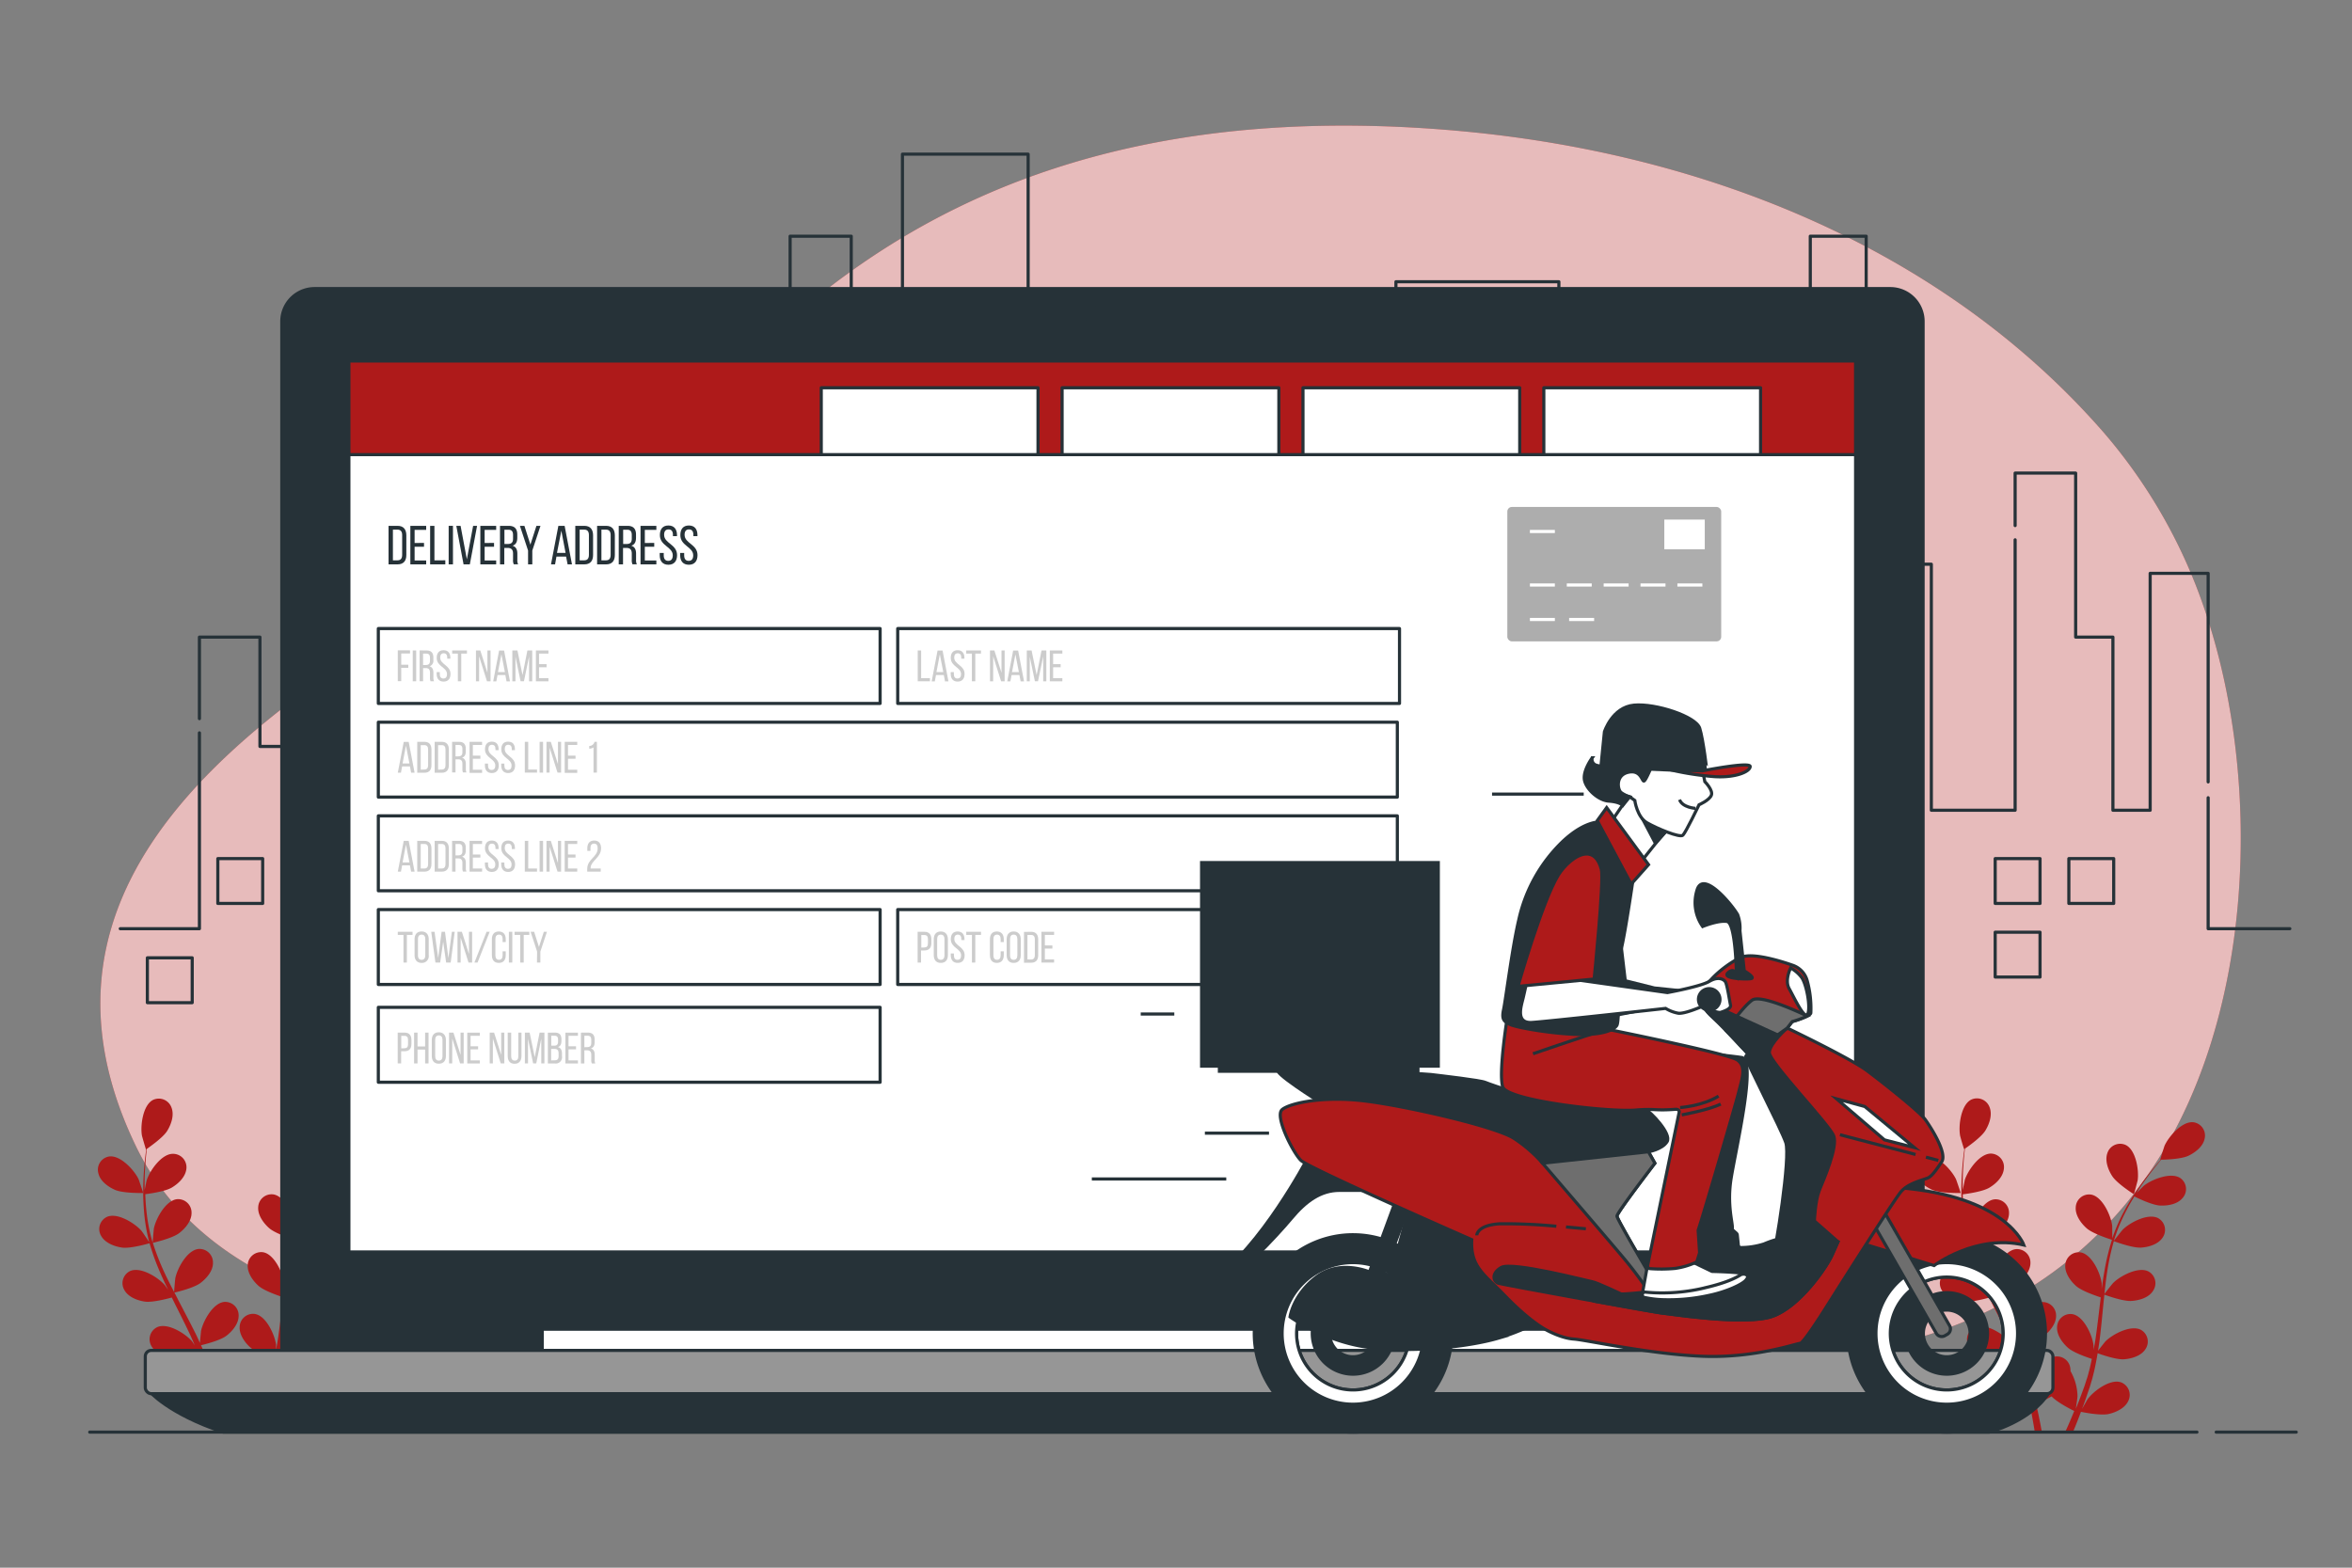 <svg xmlns="http://www.w3.org/2000/svg" viewBox="0 0 750 500"><rect x="0" y="0" width="750" height="500" fill="#808080" stroke="none"/><g id="freepik--background-simple--inject-1"><path d="M704,197.43a169.29,169.29,0,0,0-33.21-59.53C619.5,79.11,544,49.33,467.73,42c-192-18.38-242.91,99.57-278.21,121.27C120.61,205.65-6.57,262,43.32,365.52c27.53,57.09,108.39,62.17,163,62.52,159.31,1,180.75-22.47,265.51-3.07s170.64,14.24,215-53.13C718.41,323.88,721.3,250.93,704,197.43Z" style="fill:#AE1A1A"></path><path d="M704,197.43a169.29,169.29,0,0,0-33.21-59.53C619.5,79.11,544,49.33,467.73,42c-192-18.38-242.91,99.57-278.21,121.27C120.61,205.65-6.57,262,43.32,365.52c27.53,57.09,108.39,62.17,163,62.52,159.31,1,180.75-22.47,265.51-3.07s170.64,14.24,215-53.13C718.41,323.88,721.3,250.93,704,197.43Z" style="fill:#fff;opacity:0.7"></path></g><g id="freepik--Buildings--inject-1"><polyline points="704.13 254.43 704.13 296.2 730.18 296.2" style="fill:none;stroke:#263238;stroke-linecap:round;stroke-linejoin:round"></polyline><polyline points="642.58 167.63 642.58 150.89 661.88 150.89 661.88 203.2 673.76 203.2 673.76 258.42 685.64 258.42 685.64 182.86 704.13 182.86 704.13 249.38" style="fill:none;stroke:#263238;stroke-linecap:round;stroke-linejoin:round"></polyline><polyline points="63.59 229.2 63.59 203.2 82.89 203.2 82.89 238.07 102.19 238.07 102.19 177.04 146.73 177.04 146.73 232.26 186.81 232.26 186.81 159.61 219.47 159.61 219.47 229.36 251.95 229.36 251.95 75.33 271.44 75.33 271.44 139.26 287.77 139.26 287.77 49.17 327.85 49.17 327.85 238.07 381.3 238.07 381.3 113.11 415.44 113.11 415.44 185.76 445.13 185.76 445.13 89.86 497.09 89.86 497.09 194.48 523.82 194.48 523.82 133.45 544.6 133.45 544.6 174.14 565.38 174.14 565.38 124.73 577.26 124.73 577.26 75.33 595.08 75.33 595.08 215.66 611.36 215.66 611.36 179.95 615.86 179.95 615.86 258.42 642.58 258.42 642.58 172.17" style="fill:none;stroke:#263238;stroke-linecap:round;stroke-linejoin:round"></polyline><polyline points="38.35 296.2 63.59 296.2 63.59 233.74" style="fill:none;stroke:#263238;stroke-linecap:round;stroke-linejoin:round"></polyline><rect x="636.22" y="273.84" width="14.3" height="14.3" style="fill:none;stroke:#263238;stroke-linecap:round;stroke-linejoin:round"></rect><rect x="659.71" y="273.84" width="14.3" height="14.3" style="fill:none;stroke:#263238;stroke-linecap:round;stroke-linejoin:round"></rect><rect x="69.46" y="273.84" width="14.3" height="14.3" style="fill:none;stroke:#263238;stroke-linecap:round;stroke-linejoin:round"></rect><rect x="46.99" y="305.49" width="14.3" height="14.3" style="fill:none;stroke:#263238;stroke-linecap:round;stroke-linejoin:round"></rect><rect x="636.22" y="297.32" width="14.3" height="14.3" style="fill:none;stroke:#263238;stroke-linecap:round;stroke-linejoin:round"></rect></g><g id="freepik--Plants--inject-1"><path d="M616.21,379.5c2.6,1.14,8.95,1,9,1s-1.37-4.16-1.49-4.41c-1.39-2.91-5.8-7.73-9.39-7.24a4.28,4.28,0,0,0-3.44,5.36C611.45,376.69,614,378.53,616.21,379.5Z" style="fill:#AE1A1A"></path><path d="M618.4,397.9c2.7.4,8.37-1.25,8.82-1.38a74.48,74.48,0,0,0,3.44,9.51c.78,1.81,1.62,3.6,2.48,5.39-.51-.76-1-1.43-1.06-1.52-2.11-2.44-7.63-5.92-11-4.51a4.28,4.28,0,0,0-1.9,6.09c1.23,2.24,4.17,3.35,6.56,3.69s7.29-.95,8.57-1.31c.34.68.67,1.37,1,2.05,1.65,3.27,3.3,6.52,4.82,9.77.54,1.14,1,2.28,1.52,3.43-.46-.68-.86-1.24-.92-1.32-2.12-2.44-7.64-5.92-11-4.51a4.29,4.29,0,0,0-1.9,6.09c1.23,2.24,4.18,3.34,6.56,3.69s6.82-.82,8.34-1.25c.47,1.19.94,2.38,1.34,3.55.26.8.56,1.56.77,2.38s.45,1.62.67,2.41c.37,1.55.76,3.14,1.09,4.66.23,1.05.43,2.06.64,3.08-.52-1.15-1.59-3.36-1.7-3.54-1.72-2.74-6.65-7-10.16-6.12a4.3,4.3,0,0,0-2.8,5.73c.88,2.4,3.63,3.94,5.93,4.65,2.55.77,8.17.06,8.88,0,.33,1.68.64,3.32.91,4.87.21,1.15.39,2.25.56,3.31h2.25c-.21-1.18-.44-2.41-.7-3.7-.33-1.71-.73-3.53-1.15-5.4a42.92,42.92,0,0,0,4.95-2.32c1.86,2,6.6,4.35,7.22,4.65-.65,1.59-1.29,3.13-1.92,4.57l-1,2.2H661c.19-.45.38-.9.57-1.37.66-1.61,1.34-3.34,2-5.13.68.14,6.25,1.28,8.85.69,2.35-.53,5.2-1.86,6.26-4.19a4.29,4.29,0,0,0-2.37-5.92c-3.43-1.15-8.67,2.74-10.58,5.34-.12.16-1.16,2-1.8,3.11.27-.74.55-1.44.82-2.2.55-1.49,1-3,1.6-4.62.23-.79.47-1.58.71-2.39s.43-1.67.65-2.51c.46-2,.84-4,1.18-6,1.3.48,6,2.1,8.39,1.93s5.43-1.05,6.83-3.19a4.29,4.29,0,0,0-1.44-6.21c-3.22-1.66-9,1.4-11.28,3.68-.14.14-1.6,2-2.38,3,.19-1.23.39-2.44.54-3.69.45-3.59.78-7.23,1.14-10.87.11-1.11.23-2.22.35-3.33.46.17,6,2.22,8.68,2,2.4-.16,5.43-1,6.82-3.19a4.28,4.28,0,0,0-1.44-6.21c-3.22-1.66-9,1.4-11.27,3.68-.18.17-2.27,2.79-2.77,3.49.25-2.45.53-4.88.91-7.27a75.62,75.62,0,0,1,2.08-9.56c.22.08,6,2.25,8.73,2.05,2.41-.16,5.43-1.05,6.83-3.19a4.29,4.29,0,0,0-1.44-6.21c-3.22-1.66-9,1.4-11.28,3.68-.18.18-2.43,3-2.8,3.54,0-.18.09-.37.14-.55a55.73,55.73,0,0,1,3.79-9.05c.82-1.61,1.7-3.1,2.58-4.54,1,.52,5.75,2.81,8.27,2.91s5.51-.45,7.13-2.43a4.28,4.28,0,0,0-.74-6.33c-3-2-9.09.41-11.61,2.42-.14.11-1.42,1.38-2.33,2.32.41-.64.82-1.31,1.22-1.92,1.52-2.28,3.05-4.27,4.41-6,.79-1,1.52-1.87,2.21-2.69,1.27,0,6.39-.18,8.63-1.23s4.68-2.94,5.21-5.44a4.28,4.28,0,0,0-3.58-5.27c-3.6-.39-7.87,4.54-9.19,7.49-.11.26-1.43,4.45-1.37,4.45H689c-.68.78-1.4,1.61-2.17,2.54-1.41,1.73-3,3.7-4.55,5.95a76.32,76.32,0,0,0-4.72,7.52,55.29,55.29,0,0,0-4,9.08s0,.08,0,.11c0-1.06,0-4-.05-4.25-.42-3.2-3.11-9.15-6.66-9.81a4.27,4.27,0,0,0-4.94,4c-.21,2.54,1.63,5.09,3.43,6.7,2,1.81,7.67,3.57,8.12,3.71a74.64,74.64,0,0,0-2.38,9.83c-.35,1.94-.64,3.9-.9,5.87,0-.92,0-1.74,0-1.85-.41-3.21-3.1-9.16-6.66-9.82a4.29,4.29,0,0,0-4.94,4c-.21,2.55,1.64,5.1,3.44,6.71s6.6,3.22,7.87,3.63c-.09.75-.19,1.51-.28,2.26-.44,3.64-.86,7.26-1.37,10.81-.19,1.25-.41,2.47-.63,3.69,0-.81,0-1.5-.05-1.6-.41-3.2-3.1-9.15-6.66-9.81a4.28,4.28,0,0,0-4.94,4c-.21,2.54,1.64,5.09,3.44,6.7s6.14,3.07,7.64,3.56c-.26,1.24-.52,2.49-.83,3.69-.24.81-.4,1.61-.68,2.42s-.51,1.59-.77,2.37c-.54,1.5-1.09,3-1.66,4.49-.39,1-.77,2-1.16,2.92.19-1.24.53-3.68.53-3.88a16.64,16.64,0,0,0-2.23-8.1,5,5,0,0,0-.06-.94,4.29,4.29,0,0,0-5.24-3.64c-3.49.93-5.71,7.07-5.88,10.3,0,.19.12,2.27.22,3.58-.18-.76-.34-1.5-.53-2.28-.37-1.55-.78-3.08-1.22-4.73-.23-.79-.48-1.59-.72-2.4s-.56-1.62-.85-2.44c-.69-1.89-1.48-3.78-2.32-5.66,1.35-.32,6.14-1.54,8.07-3s3.94-3.87,3.93-6.43a4.29,4.29,0,0,0-4.63-4.38c-3.6.39-6.72,6.12-7.37,9.29,0,.19-.26,2.52-.35,3.8-.51-1.13-1-2.26-1.58-3.38-1.61-3.24-3.34-6.47-5-9.69l-1.55-3c.49-.11,6.21-1.44,8.37-3.1,1.91-1.47,3.94-3.87,3.93-6.42a4.29,4.29,0,0,0-4.63-4.39c-3.6.39-6.72,6.12-7.37,9.29,0,.24-.36,3.58-.39,4.44-1.13-2.19-2.24-4.37-3.25-6.57a75.38,75.38,0,0,1-3.53-9.12c.22-.05,6.21-1.41,8.41-3.11,1.92-1.46,3.95-3.87,3.93-6.42a4.28,4.28,0,0,0-4.63-4.39c-3.59.39-6.72,6.12-7.37,9.29,0,.25-.37,3.85-.39,4.5,0-.18-.13-.36-.18-.54a54.63,54.63,0,0,1-1.83-9.63c-.21-1.8-.3-3.53-.35-5.22,1.14-.13,6.34-.83,8.5-2.13s4.35-3.42,4.61-6a4.29,4.29,0,0,0-4.12-4.87c-3.62,0-7.35,5.35-8.35,8.43,0,.16-.41,1.92-.66,3.21,0-.76,0-1.55,0-2.27,0-2.74.18-5.25.35-7.47.11-1.26.23-2.39.36-3.46,1.05-.72,5.23-3.67,6.52-5.78s2.28-5,1.35-7.42a4.29,4.29,0,0,0-5.9-2.42c-3.21,1.66-4.06,8.14-3.53,11.32,0,.28,1.26,4.5,1.32,4.47l.06-.05c-.14,1-.28,2.12-.41,3.32-.22,2.22-.45,4.73-.51,7.48a77.05,77.05,0,0,0,.21,8.87,55.76,55.76,0,0,0,1.64,9.79s0,.08,0,.12c-.57-.9-2.25-3.34-2.4-3.52-2.11-2.44-7.63-5.92-11-4.51a4.29,4.29,0,0,0-1.9,6.09C613.07,396.45,616,397.55,618.4,397.9Z" style="fill:#AE1A1A"></path><path d="M680.47,380.9s1.15-4.22,1.19-4.5c.45-3.2-.57-9.65-3.83-11.22a4.28,4.28,0,0,0-5.83,2.58c-.87,2.4.23,5.35,1.55,7.37C675.09,377.51,680.46,380.9,680.47,380.9Z" style="fill:#AE1A1A"></path><path d="M36.68,379.5c2.6,1.14,9,1,9,1s-1.37-4.16-1.49-4.41c-1.39-2.91-5.8-7.73-9.39-7.24a4.27,4.27,0,0,0-3.43,5.36C31.92,376.69,34.47,378.53,36.68,379.5Z" style="fill:#AE1A1A"></path><path d="M38.88,397.9c2.69.4,8.36-1.25,8.81-1.38A76,76,0,0,0,51.13,406c.78,1.81,1.62,3.6,2.49,5.39-.52-.76-1-1.43-1.06-1.52-2.12-2.44-7.64-5.92-11-4.51a4.29,4.29,0,0,0-1.9,6.09c1.23,2.24,4.18,3.35,6.56,3.69s7.29-.95,8.57-1.31c.34.68.67,1.37,1,2.05,1.64,3.27,3.29,6.52,4.81,9.77.54,1.14,1,2.28,1.52,3.43-.46-.68-.85-1.24-.92-1.32-2.12-2.44-7.64-5.92-11-4.51a4.29,4.29,0,0,0-1.9,6.09c1.23,2.24,4.18,3.34,6.57,3.69s6.81-.82,8.33-1.25c.47,1.19.94,2.38,1.34,3.55.26.8.56,1.56.77,2.38s.45,1.62.67,2.41c.37,1.55.77,3.14,1.09,4.66.23,1.05.44,2.06.64,3.08-.52-1.15-1.59-3.36-1.7-3.54-1.72-2.74-6.65-7-10.16-6.12A4.29,4.29,0,0,0,53.14,444c.87,2.4,3.62,3.94,5.93,4.65,2.54.77,8.16.06,8.87,0,.33,1.68.65,3.32.92,4.87.2,1.15.38,2.25.55,3.31h2.26c-.22-1.18-.45-2.41-.71-3.7-.33-1.71-.72-3.53-1.14-5.4a43.91,43.91,0,0,0,4.94-2.32c1.86,2,6.6,4.35,7.22,4.65-.65,1.59-1.29,3.13-1.92,4.57-.33.76-.66,1.48-1,2.2h2.38c.19-.45.38-.9.57-1.37.67-1.61,1.34-3.34,2-5.13.68.14,6.25,1.28,8.85.69,2.35-.53,5.2-1.86,6.26-4.19a4.28,4.28,0,0,0-2.37-5.92c-3.43-1.15-8.66,2.74-10.58,5.34-.12.16-1.16,2-1.8,3.11.28-.74.55-1.44.82-2.2.55-1.49,1-3,1.6-4.62.23-.79.47-1.58.71-2.39s.43-1.67.65-2.51c.47-2,.84-4,1.18-6,1.31.48,6,2.1,8.39,1.93s5.43-1.05,6.83-3.19a4.28,4.28,0,0,0-1.44-6.21c-3.22-1.66-9,1.4-11.28,3.68-.14.14-1.6,2-2.38,3,.19-1.23.39-2.44.54-3.69.45-3.59.79-7.23,1.14-10.87.11-1.11.23-2.22.35-3.33.46.17,6,2.22,8.68,2,2.41-.16,5.43-1,6.82-3.19a4.28,4.28,0,0,0-1.44-6.21c-3.21-1.66-9,1.4-11.27,3.68-.17.17-2.27,2.79-2.77,3.49.26-2.45.54-4.88.91-7.27a75.62,75.62,0,0,1,2.09-9.56c.21.08,5.95,2.25,8.73,2.05,2.4-.16,5.43-1.05,6.82-3.19a4.29,4.29,0,0,0-1.44-6.21c-3.22-1.66-9,1.4-11.27,3.68-.18.18-2.44,3-2.81,3.54.05-.18.09-.37.14-.55a55.73,55.73,0,0,1,3.79-9.05c.82-1.61,1.7-3.1,2.59-4.54,1,.52,5.75,2.81,8.26,2.91s5.51-.45,7.14-2.43a4.29,4.29,0,0,0-.75-6.33c-3-2-9.09.41-11.61,2.42-.14.11-1.41,1.38-2.33,2.32.41-.64.82-1.31,1.23-1.92,1.51-2.28,3-4.27,4.4-6,.79-1,1.52-1.87,2.21-2.69,1.27,0,6.39-.18,8.63-1.23s4.68-2.94,5.21-5.44a4.28,4.28,0,0,0-3.58-5.27c-3.6-.39-7.87,4.54-9.19,7.49-.11.26-1.43,4.45-1.36,4.45h.07c-.68.78-1.4,1.61-2.17,2.54-1.41,1.73-3,3.7-4.55,5.95A78.24,78.24,0,0,0,98,385.83a55.29,55.29,0,0,0-4,9.08l0,.11c0-1.06,0-4-.06-4.25-.42-3.2-3.1-9.15-6.66-9.81a4.27,4.27,0,0,0-4.94,4c-.21,2.54,1.64,5.09,3.44,6.7,2,1.81,7.66,3.57,8.11,3.71a76.25,76.25,0,0,0-2.38,9.83c-.35,1.94-.63,3.9-.9,5.87,0-.92,0-1.74,0-1.85-.42-3.21-3.11-9.16-6.67-9.82a4.29,4.29,0,0,0-4.94,4c-.2,2.55,1.64,5.1,3.44,6.71s6.6,3.22,7.87,3.63c-.09.75-.19,1.51-.28,2.26-.44,3.64-.85,7.26-1.37,10.81-.18,1.25-.41,2.47-.63,3.69,0-.81,0-1.5,0-1.6-.42-3.2-3.11-9.15-6.66-9.81a4.27,4.27,0,0,0-4.94,4c-.21,2.54,1.63,5.09,3.43,6.7s6.14,3.07,7.65,3.56c-.27,1.24-.53,2.49-.84,3.69-.23.81-.4,1.61-.68,2.42s-.51,1.59-.77,2.37c-.54,1.5-1.09,3-1.66,4.49-.38,1-.77,2-1.16,2.92.2-1.24.53-3.68.53-3.88a16.64,16.64,0,0,0-2.23-8.1,5,5,0,0,0-.06-.94,4.28,4.28,0,0,0-5.23-3.64c-3.5.93-5.72,7.07-5.88,10.3,0,.19.11,2.27.21,3.58-.18-.76-.34-1.5-.53-2.28-.37-1.55-.78-3.08-1.21-4.73-.24-.79-.48-1.59-.73-2.4s-.56-1.62-.84-2.44c-.69-1.89-1.49-3.78-2.33-5.66,1.36-.32,6.15-1.54,8.07-3s3.95-3.87,3.93-6.43a4.29,4.29,0,0,0-4.63-4.38c-3.6.39-6.72,6.12-7.37,9.29,0,.19-.26,2.52-.35,3.8-.51-1.13-1-2.26-1.58-3.38-1.61-3.24-3.33-6.47-5-9.69-.53-1-1-2-1.55-3,.48-.11,6.2-1.44,8.36-3.1,1.91-1.47,4-3.87,3.93-6.42a4.29,4.29,0,0,0-4.63-4.39c-3.6.39-6.72,6.12-7.37,9.29-.05.24-.35,3.58-.39,4.44-1.13-2.19-2.24-4.37-3.25-6.57a75.38,75.38,0,0,1-3.53-9.12c.23-.05,6.21-1.41,8.41-3.11,1.92-1.46,3.95-3.87,3.93-6.42a4.28,4.28,0,0,0-4.62-4.39c-3.6.39-6.72,6.12-7.38,9.29-.05.25-.37,3.85-.38,4.5-.06-.18-.14-.36-.19-.54a55.56,55.56,0,0,1-1.83-9.63c-.2-1.8-.3-3.53-.35-5.22,1.14-.13,6.35-.83,8.5-2.13s4.35-3.42,4.61-6A4.29,4.29,0,0,0,55.12,368c-3.61,0-7.35,5.35-8.34,8.43-.06.16-.42,1.92-.67,3.21,0-.76,0-1.55,0-2.27,0-2.74.17-5.25.35-7.47.1-1.26.23-2.39.35-3.46,1-.72,5.24-3.67,6.52-5.78s2.29-5,1.35-7.42a4.29,4.29,0,0,0-5.9-2.42c-3.21,1.66-4.06,8.14-3.53,11.32.05.28,1.26,4.5,1.32,4.47l.06-.05c-.14,1-.28,2.12-.41,3.32-.22,2.22-.45,4.73-.51,7.48a77.05,77.05,0,0,0,.21,8.87A55.8,55.8,0,0,0,47.54,396l0,.12c-.57-.9-2.24-3.34-2.39-3.52-2.12-2.44-7.64-5.92-11-4.51a4.29,4.29,0,0,0-1.9,6.09C33.54,396.45,36.49,397.55,38.88,397.9Z" style="fill:#AE1A1A"></path><path d="M100.94,380.9c.06,0,1.16-4.22,1.19-4.5.45-3.2-.57-9.65-3.83-11.22a4.28,4.28,0,0,0-5.83,2.58c-.87,2.4.24,5.35,1.55,7.37C95.56,377.51,100.94,380.9,100.94,380.9Z" style="fill:#AE1A1A"></path></g><g id="freepik--Device--inject-1"><path d="M100.32,92.05H602.77a10.46,10.46,0,0,1,10.46,10.46V431.76a0,0,0,0,1,0,0H89.86a0,0,0,0,1,0,0V102.51A10.46,10.46,0,0,1,100.32,92.05Z" style="fill:#263238;stroke:#263238;stroke-miterlimit:10"></path><rect x="111.25" y="115.13" width="480.46" height="284.18" style="fill:#fff;stroke:#263238;stroke-linecap:round;stroke-linejoin:round"></rect><rect x="120.64" y="200.47" width="160.01" height="23.89" style="fill:#fff;stroke:#263238;stroke-linecap:round;stroke-linejoin:round"></rect><rect x="120.64" y="321.28" width="160.01" height="23.89" style="fill:#fff;stroke:#263238;stroke-linecap:round;stroke-linejoin:round"></rect><rect x="286.26" y="200.47" width="160.01" height="23.89" style="fill:#fff;stroke:#263238;stroke-linecap:round;stroke-linejoin:round"></rect><rect x="120.64" y="290.1" width="160.01" height="23.89" style="fill:#fff;stroke:#263238;stroke-linecap:round;stroke-linejoin:round"></rect><rect x="286.26" y="290.1" width="160.01" height="23.89" style="fill:#fff;stroke:#263238;stroke-linecap:round;stroke-linejoin:round"></rect><rect x="120.64" y="230.34" width="324.94" height="23.89" style="fill:#fff;stroke:#263238;stroke-linecap:round;stroke-linejoin:round"></rect><rect x="120.64" y="260.21" width="324.94" height="23.89" style="fill:#fff;stroke:#263238;stroke-linecap:round;stroke-linejoin:round"></rect><path d="M126.78,167.71c1.91,0,2.79,1.16,2.79,3.06V177c0,1.87-.88,3-2.79,3H123.9V167.71Zm0,11c1,0,1.46-.62,1.46-1.74v-6.32c0-1.12-.48-1.73-1.48-1.73h-1.47v9.79Z" style="fill:#263238"></path><path d="M135.21,173.15v1.23h-3v4.37h3.69V180h-5.05V167.71h5.05V169h-3.69v4.19Z" style="fill:#263238"></path><path d="M137.16,180V167.71h1.37v11H142V180Z" style="fill:#263238"></path><path d="M144.44,167.71V180h-1.37V167.71Z" style="fill:#263238"></path><path d="M146.87,167.71l2,10.69,2-10.69h1.26L149.82,180h-2l-2.31-12.28Z" style="fill:#263238"></path><path d="M157.54,173.15v1.23h-3v4.37h3.68V180h-5.05V167.71h5.05V169h-3.68v4.19Z" style="fill:#263238"></path><path d="M162.22,167.71c1.93,0,2.73,1,2.73,2.81v1c0,1.35-.47,2.19-1.52,2.53,1.12.33,1.54,1.24,1.54,2.56v1.91a3,3,0,0,0,.25,1.47h-1.39a3.16,3.16,0,0,1-.23-1.49v-1.93c0-1.38-.65-1.82-1.79-1.82h-1V180h-1.37V167.71Zm-.35,5.79c1.08,0,1.73-.35,1.73-1.68v-1.18c0-1.1-.4-1.68-1.42-1.68h-1.33v4.54Z" style="fill:#263238"></path><path d="M168.39,175.59l-2.6-7.88h1.43l1.91,6,1.93-6h1.29l-2.61,7.88V180h-1.35Z" style="fill:#263238"></path><path d="M177.44,177.52,177,180H175.7l2.35-12.28h2L182.39,180H181l-.48-2.47Zm.17-1.18h2.74L179,169.26Z" style="fill:#263238"></path><path d="M186.33,167.71c1.91,0,2.79,1.16,2.79,3.06V177c0,1.87-.88,3-2.79,3h-2.88V167.71Zm0,11c1,0,1.46-.62,1.46-1.74v-6.32c0-1.12-.47-1.73-1.47-1.73h-1.48v9.79Z" style="fill:#263238"></path><path d="M193.27,167.71c1.92,0,2.79,1.16,2.79,3.06V177c0,1.87-.87,3-2.79,3H190.4V167.71Zm0,11c1,0,1.45-.62,1.45-1.74v-6.32c0-1.12-.47-1.73-1.47-1.73h-1.47v9.79Z" style="fill:#263238"></path><path d="M200.08,167.71c1.93,0,2.73,1,2.73,2.81v1c0,1.35-.47,2.19-1.52,2.53,1.12.33,1.54,1.24,1.54,2.56v1.91a3,3,0,0,0,.25,1.47h-1.39a3.16,3.16,0,0,1-.23-1.49v-1.93c0-1.38-.65-1.82-1.79-1.82h-1V180h-1.37V167.71Zm-.35,5.79c1.08,0,1.73-.35,1.73-1.68v-1.18c0-1.1-.4-1.68-1.42-1.68h-1.33v4.54Z" style="fill:#263238"></path><path d="M208.62,173.15v1.23h-3v4.37h3.68V180h-5.05V167.71h5.05V169h-3.68v4.19Z" style="fill:#263238"></path><path d="M215.88,170.66V171h-1.3v-.4c0-1.11-.42-1.75-1.4-1.75s-1.41.64-1.41,1.73c0,2.76,4.13,3,4.13,6.47,0,1.86-.9,3.07-2.77,3.07s-2.76-1.21-2.76-3.07v-.7h1.28v.77c0,1.11.46,1.76,1.44,1.76s1.44-.65,1.44-1.76c0-2.73-4.11-3-4.11-6.45,0-1.89.88-3.07,2.72-3.07S215.88,168.8,215.88,170.66Z" style="fill:#263238"></path><path d="M222.4,170.66V171h-1.3v-.4c0-1.11-.42-1.75-1.4-1.75s-1.4.64-1.4,1.73c0,2.76,4.12,3,4.12,6.47,0,1.86-.9,3.07-2.77,3.07s-2.76-1.21-2.76-3.07v-.7h1.28v.77c0,1.11.46,1.76,1.44,1.76s1.44-.65,1.44-1.76c0-2.73-4.1-3-4.1-6.45,0-1.89.87-3.07,2.72-3.07S222.4,168.8,222.4,170.66Z" style="fill:#263238"></path><path d="M130.2,212v1h-2.26v4.25h-1.1v-9.83h3.91v1h-2.81V212Z" style="fill:#ccc"></path><path d="M132.71,207.46v9.83h-1.1v-9.83Z" style="fill:#ccc"></path><path d="M136,207.46c1.54,0,2.19.79,2.19,2.25v.8a1.84,1.84,0,0,1-1.22,2c.9.27,1.23,1,1.23,2.05v1.53a2.51,2.51,0,0,0,.2,1.18h-1.11a2.56,2.56,0,0,1-.18-1.2v-1.54c0-1.11-.52-1.46-1.43-1.46h-.77v4.2h-1.1v-9.83Zm-.28,4.63c.87,0,1.39-.28,1.39-1.34v-.94c0-.89-.32-1.35-1.14-1.35h-1.06v3.63Z" style="fill:#ccc"></path><path d="M143.61,209.82v.27h-1v-.32c0-.89-.34-1.41-1.12-1.41s-1.12.52-1.12,1.39c0,2.2,3.29,2.42,3.29,5.18,0,1.49-.71,2.46-2.21,2.46s-2.21-1-2.21-2.46v-.56h1V215c0,.88.36,1.4,1.15,1.4s1.15-.52,1.15-1.4c0-2.19-3.28-2.4-3.28-5.17,0-1.51.7-2.45,2.17-2.45S143.61,208.33,143.61,209.82Z" style="fill:#ccc"></path><path d="M146,217.29v-8.83h-1.81v-1h4.71v1h-1.82v8.83Z" style="fill:#ccc"></path><path d="M152.77,217.29h-1v-9.83h1.39l2.27,7.1v-7.1h1v9.83h-1.14l-2.51-7.95Z" style="fill:#ccc"></path><path d="M158.65,215.31l-.38,2h-1l1.88-9.83h1.59l1.88,9.83h-1.1l-.38-2Zm.14-.94H161l-1.11-5.67Z" style="fill:#ccc"></path><path d="M167.08,217.27H166l-1.63-7.81v7.83h-1v-9.83H165l1.62,7.85,1.56-7.85h1.53v9.83h-1v-7.9Z" style="fill:#ccc"></path><path d="M174.29,211.81v1h-2.4v3.49h3v1h-4v-9.83h4v1h-3v3.35Z" style="fill:#ccc"></path><path d="M292.64,217.29v-9.83h1.09v8.83h2.81v1Z" style="fill:#ccc"></path><path d="M298.47,215.31l-.38,2h-1l1.88-9.83h1.59l1.88,9.83h-1.1l-.37-2Zm.14-.94h2.19l-1.11-5.67Z" style="fill:#ccc"></path><path d="M307.53,209.82v.27h-1v-.32c0-.89-.34-1.41-1.13-1.41s-1.12.52-1.12,1.39c0,2.2,3.3,2.42,3.3,5.18,0,1.49-.72,2.46-2.22,2.46s-2.2-1-2.2-2.46v-.56h1V215c0,.88.37,1.4,1.15,1.4s1.15-.52,1.15-1.4c0-2.19-3.28-2.4-3.28-5.17,0-1.51.7-2.45,2.18-2.45S307.53,208.33,307.53,209.82Z" style="fill:#ccc"></path><path d="M309.92,217.29v-8.83h-1.81v-1h4.7v1H311v8.83Z" style="fill:#ccc"></path><path d="M316.69,217.29h-1v-9.83h1.39l2.28,7.1v-7.1h1v9.83h-1.13l-2.52-7.95Z" style="fill:#ccc"></path><path d="M322.57,215.31l-.38,2h-1l1.88-9.83h1.59l1.88,9.83h-1.09l-.38-2Zm.14-.94h2.19l-1.11-5.67Z" style="fill:#ccc"></path><path d="M331,217.27H330l-1.63-7.81v7.83h-.95v-9.83h1.53l1.61,7.85,1.56-7.85h1.53v9.83h-1v-7.9Z" style="fill:#ccc"></path><path d="M338.22,211.81v1h-2.4v3.49h2.94v1h-4v-9.83h4v1h-2.94v3.35Z" style="fill:#ccc"></path><path d="M128.23,244.44l-.38,2h-1l1.89-9.82h1.58l1.88,9.82H131.1l-.38-2Zm.14-.94h2.19l-1.11-5.67Z" style="fill:#ccc"></path><path d="M135.35,236.6c1.53,0,2.23.93,2.23,2.44v5c0,1.5-.7,2.42-2.23,2.42h-2.3V236.6Zm0,8.83c.79,0,1.17-.49,1.17-1.39v-5c0-.9-.38-1.39-1.18-1.39h-1.18v7.83Z" style="fill:#ccc"></path><path d="M140.9,236.6c1.53,0,2.23.93,2.23,2.44v5c0,1.5-.7,2.42-2.23,2.42h-2.3V236.6Zm0,8.83c.78,0,1.16-.49,1.16-1.39v-5c0-.9-.38-1.39-1.18-1.39h-1.18v7.83Z" style="fill:#ccc"></path><path d="M146.35,236.6c1.54,0,2.18.79,2.18,2.25v.8c0,1.08-.37,1.75-1.22,2,.9.26,1.24,1,1.24,2v1.53a2.47,2.47,0,0,0,.19,1.18h-1.1a2.48,2.48,0,0,1-.19-1.19v-1.54c0-1.11-.52-1.46-1.43-1.46h-.77v4.19h-1.09V236.6Zm-.29,4.63c.87,0,1.39-.28,1.39-1.35v-.94c0-.88-.32-1.34-1.13-1.34h-1.07v3.63Z" style="fill:#ccc"></path><path d="M153.18,241v1h-2.4v3.5h2.95v1h-4V236.6h4v1h-2.95V241Z" style="fill:#ccc"></path><path d="M159,239v.26h-1v-.32c0-.88-.34-1.4-1.13-1.4s-1.12.52-1.12,1.39c0,2.2,3.3,2.41,3.3,5.18,0,1.48-.72,2.45-2.22,2.45s-2.2-1-2.2-2.45v-.57h1v.62c0,.89.37,1.41,1.15,1.41s1.16-.52,1.16-1.41c0-2.19-3.29-2.4-3.29-5.16,0-1.52.7-2.46,2.18-2.46S159,237.47,159,239Z" style="fill:#ccc"></path><path d="M164.2,239v.26h-1v-.32c0-.88-.34-1.4-1.13-1.4s-1.12.52-1.12,1.39c0,2.2,3.3,2.41,3.3,5.18,0,1.48-.72,2.45-2.22,2.45s-2.2-1-2.2-2.45v-.57h1v.62c0,.89.37,1.41,1.15,1.41s1.15-.52,1.15-1.41c0-2.19-3.28-2.4-3.28-5.16,0-1.52.7-2.46,2.18-2.46S164.2,237.47,164.2,239Z" style="fill:#ccc"></path><path d="M167.35,246.42V236.6h1.09v8.83h2.81v1Z" style="fill:#ccc"></path><path d="M173.17,236.6v9.82h-1.1V236.6Z" style="fill:#ccc"></path><path d="M175.26,246.42h-1V236.6h1.38l2.28,7.1v-7.1h1v9.82h-1.14l-2.51-7.94Z" style="fill:#ccc"></path><path d="M183.52,241v1h-2.4v3.5h2.95v1h-4V236.6h4v1h-2.95V241Z" style="fill:#ccc"></path><path d="M189.26,238.38a2.8,2.8,0,0,1-1.36.42v-.89a1.69,1.69,0,0,0,1.68-1.31h.76v9.82h-1.08Z" style="fill:#ccc"></path><path d="M128.23,276l-.38,2h-1l1.89-9.82h1.58l1.88,9.82H131.1l-.38-2Zm.14-.94h2.19l-1.11-5.67Z" style="fill:#ccc"></path><path d="M135.35,268.18c1.53,0,2.23.92,2.23,2.44v4.95c0,1.5-.7,2.43-2.23,2.43h-2.3v-9.82Zm0,8.82c.79,0,1.17-.49,1.17-1.39v-5.05c0-.9-.38-1.39-1.18-1.39h-1.18V277Z" style="fill:#ccc"></path><path d="M140.9,268.18c1.53,0,2.23.92,2.23,2.44v4.95c0,1.5-.7,2.43-2.23,2.43h-2.3v-9.82Zm0,8.82c.78,0,1.16-.49,1.16-1.39v-5.05c0-.9-.38-1.39-1.18-1.39h-1.18V277Z" style="fill:#ccc"></path><path d="M146.35,268.18c1.54,0,2.18.78,2.18,2.24v.8c0,1.08-.37,1.76-1.22,2,.9.27,1.24,1,1.24,2.05v1.53a2.51,2.51,0,0,0,.19,1.18h-1.1a2.48,2.48,0,0,1-.19-1.19v-1.55c0-1.11-.52-1.46-1.43-1.46h-.77V278h-1.09v-9.82Zm-.29,4.63c.87,0,1.39-.28,1.39-1.35v-.94c0-.89-.32-1.35-1.13-1.35h-1.07v3.64Z" style="fill:#ccc"></path><path d="M153.18,272.53v1h-2.4V277h2.95v1h-4v-9.82h4v1h-2.95v3.36Z" style="fill:#ccc"></path><path d="M159,270.53v.27h-1v-.32c0-.89-.34-1.41-1.13-1.41s-1.12.52-1.12,1.39c0,2.21,3.3,2.42,3.3,5.18,0,1.49-.72,2.46-2.22,2.46s-2.2-1-2.2-2.46v-.56h1v.62c0,.88.37,1.4,1.15,1.4s1.16-.52,1.16-1.4c0-2.19-3.29-2.4-3.29-5.17,0-1.51.7-2.45,2.18-2.45S159,269.05,159,270.53Z" style="fill:#ccc"></path><path d="M164.2,270.53v.27h-1v-.32c0-.89-.34-1.41-1.13-1.41s-1.12.52-1.12,1.39c0,2.21,3.3,2.42,3.3,5.18,0,1.49-.72,2.46-2.22,2.46s-2.2-1-2.2-2.46v-.56h1v.62c0,.88.37,1.4,1.15,1.4s1.15-.52,1.15-1.4c0-2.19-3.28-2.4-3.28-5.17,0-1.51.7-2.45,2.18-2.45S164.2,269.05,164.2,270.53Z" style="fill:#ccc"></path><path d="M167.35,278v-9.82h1.09V277h2.81v1Z" style="fill:#ccc"></path><path d="M173.17,268.18V278h-1.1v-9.82Z" style="fill:#ccc"></path><path d="M175.26,278h-1v-9.82h1.38l2.28,7.1v-7.1h1V278h-1.14l-2.51-7.94Z" style="fill:#ccc"></path><path d="M183.52,272.53v1h-2.4V277h2.95v1h-4v-9.82h4v1h-2.95v3.36Z" style="fill:#ccc"></path><path d="M191.67,270.56c0,3-3.32,4-3.34,6.29V277h3.23v1h-4.31v-.84c0-3.17,3.33-3.79,3.33-6.56,0-1-.34-1.54-1.15-1.54s-1.15.57-1.15,1.45v.87h-1v-.8c0-1.51.69-2.5,2.2-2.5S191.67,269.06,191.67,270.56Z" style="fill:#ccc"></path><path d="M128.66,307v-8.82h-1.82v-1h4.71v1h-1.81V307Z" style="fill:#ccc"></path><path d="M132.2,299.56c0-1.5.75-2.47,2.25-2.47s2.26,1,2.26,2.47v5.08a2.16,2.16,0,0,1-2.26,2.47c-1.5,0-2.25-1-2.25-2.47Zm1.08,5.14c0,.9.38,1.42,1.17,1.42s1.16-.52,1.16-1.42v-5.19c0-.89-.36-1.42-1.16-1.42s-1.17.53-1.17,1.42Z" style="fill:#ccc"></path><path d="M140.36,307h-1.51l-1.34-9.82h1.06l1.15,8.36,1.1-8.35h1.08l1.08,8.37,1.11-8.38H145L143.71,307h-1.45l-.94-6.66Z" style="fill:#ccc"></path><path d="M146.89,307h-1v-9.82h1.39l2.27,7.1v-7.1h1V307H149.4l-2.51-7.94Z" style="fill:#ccc"></path><path d="M156.15,297.19,152.28,307h-1l3.88-9.82Z" style="fill:#ccc"></path><path d="M161.27,299.56v.89h-1v-.94c0-.89-.35-1.42-1.15-1.42s-1.15.53-1.15,1.42v5.19c0,.88.37,1.42,1.15,1.42s1.15-.54,1.15-1.42v-1.28h1v1.22c0,1.49-.7,2.47-2.21,2.47s-2.21-1-2.21-2.47v-5.08c0-1.49.7-2.47,2.21-2.47S161.27,298.07,161.27,299.56Z" style="fill:#ccc"></path><path d="M163.36,297.19V307h-1.09v-9.82Z" style="fill:#ccc"></path><path d="M165.9,307v-8.82h-1.81v-1h4.7v1H167V307Z" style="fill:#ccc"></path><path d="M171.27,303.49l-2.07-6.3h1.13l1.53,4.83,1.55-4.83h1l-2.1,6.3V307h-1.08Z" style="fill:#ccc"></path><path d="M129,329.34c1.55,0,2.2.91,2.2,2.4v1.18c0,1.56-.72,2.37-2.28,2.37h-1v3.88h-1.1v-9.83Zm-.08,5c.81,0,1.2-.38,1.2-1.32v-1.3c0-.9-.32-1.35-1.12-1.35h-1.05v4Z" style="fill:#ccc"></path><path d="M133.14,334.75v4.42h-1.09v-9.83h1.09v4.42h2.42v-4.42h1.09v9.83h-1.09v-4.42Z" style="fill:#ccc"></path><path d="M137.69,331.71c0-1.5.74-2.47,2.24-2.47s2.26,1,2.26,2.47v5.08c0,1.49-.74,2.47-2.26,2.47s-2.24-1-2.24-2.47Zm1.08,5.14c0,.9.38,1.42,1.16,1.42s1.17-.52,1.17-1.42v-5.19c0-.89-.37-1.42-1.17-1.42s-1.16.53-1.16,1.42Z" style="fill:#ccc"></path><path d="M144.2,339.17h-1v-9.83h1.39l2.27,7.1v-7.1h1v9.83h-1.14l-2.51-7.95Z" style="fill:#ccc"></path><path d="M152.46,333.69v1h-2.4v3.5H153v1h-4v-9.83h4v1h-2.95v3.35Z" style="fill:#ccc"></path><path d="M157.16,339.17h-1v-9.83h1.39l2.27,7.1v-7.1h1v9.83h-1.14l-2.51-7.95Z" style="fill:#ccc"></path><path d="M163,336.85c0,.88.35,1.42,1.15,1.42s1.14-.54,1.14-1.42v-7.51h1v7.45c0,1.49-.69,2.49-2.2,2.49s-2.19-1-2.19-2.49v-7.45H163Z" style="fill:#ccc"></path><path d="M171,339.15h-1l-1.63-7.81v7.83h-1v-9.83h1.52l1.62,7.85,1.56-7.85h1.53v9.83h-1v-7.91Z" style="fill:#ccc"></path><path d="M176.9,329.34c1.53,0,2.13.73,2.13,2.18V332c0,1-.29,1.68-1.15,1.95,1,.27,1.32,1,1.32,2.11v.82a2,2,0,0,1-2.24,2.31H174.7v-9.83Zm-.27,4.17c.87,0,1.32-.28,1.32-1.3v-.58c0-.87-.29-1.29-1.08-1.29h-1.08v3.17Zm.33,4.66c.8,0,1.16-.42,1.16-1.33V336c0-1.1-.43-1.46-1.37-1.46h-1v3.66Z" style="fill:#ccc"></path><path d="M183.69,333.69v1h-2.4v3.5h3v1h-4v-9.83h4v1h-3v3.35Z" style="fill:#ccc"></path><path d="M187.44,329.34c1.54,0,2.18.79,2.18,2.25v.8c0,1.08-.37,1.75-1.22,2,.9.26,1.24,1,1.24,2V338a2.51,2.51,0,0,0,.19,1.18h-1.1a2.56,2.56,0,0,1-.19-1.2v-1.54c0-1.11-.52-1.46-1.43-1.46h-.77v4.2h-1.09v-9.83Zm-.29,4.63c.87,0,1.39-.28,1.39-1.34v-.94c0-.89-.32-1.35-1.13-1.35h-1.07V334Z" style="fill:#ccc"></path><path d="M294.78,297.19c1.55,0,2.21.91,2.21,2.4v1.18c0,1.56-.73,2.37-2.29,2.37h-1V307h-1.09v-9.82Zm-.08,5c.81,0,1.2-.38,1.2-1.32v-1.31c0-.89-.32-1.34-1.12-1.34h-1v4Z" style="fill:#ccc"></path><path d="M297.76,299.56c0-1.5.74-2.47,2.24-2.47s2.26,1,2.26,2.47v5.08c0,1.49-.74,2.47-2.26,2.47s-2.24-1-2.24-2.47Zm1.08,5.14c0,.9.38,1.42,1.16,1.42s1.17-.52,1.17-1.42v-5.19c0-.89-.37-1.42-1.17-1.42s-1.16.53-1.16,1.42Z" style="fill:#ccc"></path><path d="M307.55,299.55v.26h-1v-.32c0-.88-.34-1.4-1.12-1.4s-1.12.52-1.12,1.39c0,2.2,3.29,2.41,3.29,5.18,0,1.48-.71,2.45-2.21,2.45s-2.21-1-2.21-2.45v-.56h1v.61c0,.89.36,1.41,1.15,1.41s1.15-.52,1.15-1.41c0-2.19-3.29-2.4-3.29-5.16,0-1.52.71-2.46,2.18-2.46S307.55,298.06,307.55,299.55Z" style="fill:#ccc"></path><path d="M309.93,307v-8.82h-1.81v-1h4.7v1H311V307Z" style="fill:#ccc"></path><path d="M320.08,299.56v.89h-1v-.94c0-.89-.35-1.42-1.15-1.42s-1.15.53-1.15,1.42v5.19c0,.88.36,1.42,1.15,1.42s1.15-.54,1.15-1.42v-1.28h1v1.22c0,1.49-.71,2.47-2.22,2.47s-2.2-1-2.2-2.47v-5.08c0-1.49.7-2.47,2.2-2.47S320.08,298.07,320.08,299.56Z" style="fill:#ccc"></path><path d="M321,299.56c0-1.5.74-2.47,2.24-2.47s2.26,1,2.26,2.47v5.08c0,1.49-.74,2.47-2.26,2.47s-2.24-1-2.24-2.47Zm1.08,5.14c0,.9.38,1.42,1.16,1.42s1.17-.52,1.17-1.42v-5.19c0-.89-.37-1.42-1.17-1.42s-1.16.53-1.16,1.42Z" style="fill:#ccc"></path><path d="M328.83,297.19c1.53,0,2.23.93,2.23,2.44v5c0,1.5-.7,2.42-2.23,2.42h-2.3v-9.82Zm0,8.83c.78,0,1.16-.49,1.16-1.39v-5.05c0-.9-.38-1.39-1.18-1.39h-1.18V306Z" style="fill:#ccc"></path><path d="M335.58,301.54v1h-2.4V306h2.95v1h-4.05v-9.82h4.05v1h-2.95v3.35Z" style="fill:#ccc"></path><rect x="111.25" y="115.13" width="480.46" height="29.87" style="fill:#AE1A1A;stroke:#263238;stroke-linecap:round;stroke-linejoin:round"></rect><rect x="261.88" y="123.67" width="69.12" height="21.33" style="fill:#fff;stroke:#263238;stroke-linecap:round;stroke-linejoin:round"></rect><rect x="338.68" y="123.67" width="69.12" height="21.33" style="fill:#fff;stroke:#263238;stroke-linecap:round;stroke-linejoin:round"></rect><rect x="415.49" y="123.67" width="69.12" height="21.33" style="fill:#fff;stroke:#263238;stroke-linecap:round;stroke-linejoin:round"></rect><rect x="492.29" y="123.67" width="69.12" height="21.33" style="fill:#fff;stroke:#263238;stroke-linecap:round;stroke-linejoin:round"></rect><rect x="172.9" y="415.41" width="359.69" height="17.72" style="fill:#263238;stroke:#263238;stroke-linecap:round;stroke-linejoin:round"></rect><rect x="172.9" y="423.94" width="359.69" height="9.19" style="fill:#fff;stroke:#263238;stroke-linecap:round;stroke-linejoin:round"></rect><path d="M47.54,443.63s5.9,7.22,23.62,13.13H634.32s13.13-3.28,19-12.47Z" style="fill:#263238;stroke:#263238;stroke-linecap:round;stroke-linejoin:round"></path><rect x="46.33" y="430.7" width="608.3" height="13.8" rx="1.89" style="fill:#969696;stroke:#263238;stroke-miterlimit:10"></rect><path d="M356,102.33a4.59,4.59,0,1,0-4.59,4.59A4.59,4.59,0,0,0,356,102.33Z" style="fill:#263238;stroke:#263238;stroke-linecap:round;stroke-linejoin:round"></path><path d="M94.79,187.65h0a1.31,1.31,0,0,1-1.31-1.31V148.27A1.31,1.31,0,0,1,94.79,147h0a1.32,1.32,0,0,1,1.32,1.31v38.07A1.31,1.31,0,0,1,94.79,187.65Z" style="fill:#263238"></path><rect x="480.65" y="161.69" width="68.2" height="42.87" rx="1.45" style="fill:#adadad"></rect><rect x="530.71" y="165.72" width="12.9" height="9.48" style="fill:#fff"></rect><line x1="487.85" y1="186.58" x2="495.81" y2="186.58" style="fill:none;stroke:#fff;stroke-miterlimit:10"></line><line x1="487.85" y1="169.51" x2="495.81" y2="169.51" style="fill:none;stroke:#fff;stroke-miterlimit:10"></line><line x1="487.85" y1="197.58" x2="495.81" y2="197.58" style="fill:none;stroke:#fff;stroke-miterlimit:10"></line><line x1="500.36" y1="197.58" x2="508.33" y2="197.58" style="fill:none;stroke:#fff;stroke-miterlimit:10"></line><line x1="499.61" y1="186.58" x2="507.57" y2="186.58" style="fill:none;stroke:#fff;stroke-miterlimit:10"></line><line x1="511.37" y1="186.58" x2="519.33" y2="186.58" style="fill:none;stroke:#fff;stroke-miterlimit:10"></line><line x1="523.12" y1="186.58" x2="531.09" y2="186.58" style="fill:none;stroke:#fff;stroke-miterlimit:10"></line><line x1="534.88" y1="186.58" x2="542.85" y2="186.58" style="fill:none;stroke:#fff;stroke-miterlimit:10"></line></g><g id="freepik--Character--inject-1"><path d="M420.72,351.38s-15.73-9.81-13-10.27,44.94,1.15,48.59,1.6,15.74,1.83,17.33,2.51,17.79,6.39,28.06,7.3,21,.23,22.81,1.14,8.67,8,7.07,10.49-5.93,3.2-5.93,3.2L491.89,371s-5.47-6.39-9.81-8.22-33.53-10.49-41.74-10.49S420.72,351.38,420.72,351.38Z" style="fill:#263238;stroke:#263238;stroke-miterlimit:10"></path><path d="M416.85,369.63S402,397.91,386.51,408.4c0,0-2.51.92,2.05.92s18.71-15.29,23.27-20.76,9.35-8.9,15.28-8.9h8.67Z" style="fill:#263238;stroke:#263238;stroke-miterlimit:10"></path><path d="M431.45,393.81a31.48,31.48,0,1,0,31.47,31.47A31.47,31.47,0,0,0,431.45,393.81Zm0,49.5a18,18,0,1,1,18-18A18,18,0,0,1,431.45,443.31Z" style="fill:#263238;stroke:#263238;stroke-miterlimit:10"></path><path d="M431.45,412.28a13,13,0,1,0,13,13A13,13,0,0,0,431.45,412.28Zm0,20.45a7.45,7.45,0,1,1,7.44-7.45A7.45,7.45,0,0,1,431.45,432.73Z" style="fill:#263238;stroke:#263238;stroke-miterlimit:10"></path><path d="M431.45,402.7A22.58,22.58,0,1,0,454,425.28,22.57,22.57,0,0,0,431.45,402.7Zm0,40.61a18,18,0,1,1,18-18A18,18,0,0,1,431.45,443.31Z" style="fill:#fff;stroke:#263238;stroke-miterlimit:10"></path><polygon points="445.59 381.49 436.69 405.67 440.8 407.26 449.92 383.08 445.59 381.49" style="fill:#263238;stroke:#263238;stroke-miterlimit:10"></polygon><path d="M436.69,405.67s-9.35-4.11-16.88,1.59S411.37,420,411.37,420s11.86,8.66,27.37,10,31.25-.91,39-3.19a70,70,0,0,0,13.68-5.7l-19.16-21s-2.73-3.88-9.12-.23-6.62,8.44-6.62,8.44Z" style="fill:#263238;stroke:#263238;stroke-miterlimit:10"></path><path d="M449.92,383.08l-6.61,24.41,19.16,8.67a14,14,0,0,1,1.82-8c2.28-3.65,5.25-3.43,5.93-3s4.79,2.51,4.79,2.51l-1.82-14.37Z" style="fill:#263238;stroke:#263238;stroke-miterlimit:10"></path><path d="M620.78,393.81a31.48,31.48,0,1,0,31.47,31.47A31.47,31.47,0,0,0,620.78,393.81Zm0,49.5a18,18,0,1,1,18-18A18,18,0,0,1,620.78,443.31Z" style="fill:#263238;stroke:#263238;stroke-miterlimit:10"></path><path d="M620.78,412.28a13,13,0,1,0,13,13A13,13,0,0,0,620.78,412.28Zm0,20.45a7.45,7.45,0,1,1,7.44-7.45A7.45,7.45,0,0,1,620.78,432.73Z" style="fill:#263238;stroke:#263238;stroke-miterlimit:10"></path><path d="M620.78,402.7a22.58,22.58,0,1,0,22.58,22.58A22.58,22.58,0,0,0,620.78,402.7Zm0,40.61a18,18,0,1,1,18-18A18,18,0,0,1,620.78,443.31Z" style="fill:#fff;stroke:#263238;stroke-miterlimit:10"></path><path d="M591.9,396l24.83,7.64s13.37-10.1,28.64-6.55c0,0-5.45-15.55-39.83-18.28Z" style="fill:#AE1A1A;stroke:#263238;stroke-miterlimit:10"></path><path d="M617.45,425.28,596.05,388l4.26-2.44,21.4,37.31a2,2,0,0,1-.73,2.68l-.86.49A2,2,0,0,1,617.45,425.28Z" style="fill:#6e6e6e;stroke:#263238;stroke-miterlimit:10"></path><path d="M569.9,327.89s20.07,9.58,25.55,13.68,16.65,13,18.47,15.51,7.07,10.72,5.25,13.46-3,4.33-4.11,5-6.38,1.59-8.89,4.56-23.5,36.27-23.5,36.27-7.52,12.09-8.67,12.09-14.37,4.79-31.24,4.1-37.18-5.24-40.83-5.47-7.76-2.28-9.36-3.2-6.15-3.87-12.77-10.72-10.95-9.12-10.49-17.79c0,0-52-22.81-54.52-25.32s-8.44-14.14-5.93-16.19,13-4.34,26.23-2.74,42.2,8.21,47.9,12.09a45.72,45.72,0,0,1,8.9,7.76l33.76-3.65L527.7,371s-12.09,15.73-12.09,16.87,13.46,23.73,13.46,23.73-7.07.91-12.09,1.14-9.35.91-9.35.91,44.71,2.51,51.78,2.05,11.63-8,12.77-10.95-1.83-17.33.68-26,5.71-14.37,2.29-20.3-15.29-19.16-15.29-23S569.9,327.89,569.9,327.89Z" style="fill:#AE1A1A;stroke:#263238;stroke-miterlimit:10"></path><path d="M569.9,327.89s-13.23,7.75-13.23,9.12,11.18,22.81,12.77,27.37-3.19,34.44-4.33,37.64-7.76,10-7.76,10l-28.28-.45-5.35,1.2-6.74-.06s-7.75-3.65-9.12-3.88-25.78-6.62-29.2-4.56-2.28,4.56-.91,5,51.55,9.58,52.69,9.58,26.23,4.1,34.9.91,17.1-15.51,18.93-19.62l1.82-4.1-7.52-6.62s.22-6.39,1.59-9.81,5.93-13.68,4.57-17.33S564,338.61,564.2,335.64,569.9,327.89,569.9,327.89Z" style="fill:#263238;stroke:#263238;stroke-miterlimit:10"></path><path d="M572.64,395.63c-2.47.69-4.94,2.62-7.13,4.86-.16.71-.3,1.23-.4,1.53-1.14,3.19-7.76,10-7.76,10l-28.28-.45-5.35,1.2-6.74-.06a48.89,48.89,0,0,0-7.6,2.48c10.91,2,20.57,3.68,21.06,3.68,1.14,0,26.23,4.1,34.9.91s17.1-15.51,18.93-19.62l1.82-4.1A22.6,22.6,0,0,0,572.64,395.63Z" style="fill:#263238;stroke:#263238;stroke-miterlimit:10"></path><path d="M571.5,307.81s-11.87-4.33-16.2-2.51-11.4,7.53-12.32,11.41.92,5.7,3.88,8.44,10.95,11.4,10.95,11.4l12.09-8.66,1.6-2.06s5.7-1.59,5.93-2.73a33.18,33.18,0,0,0-1.14-10.27A7.2,7.2,0,0,0,571.5,307.81Z" style="fill:#AE1A1A;stroke:#263238;stroke-miterlimit:10"></path><path d="M571,308.73s-2,3.87-.46,6.61,5,10.26,5.93,8-.45-9.58-2-11.63A11.27,11.27,0,0,0,571,308.73Z" style="fill:#fff;stroke:#263238;stroke-miterlimit:10"></path><path d="M550.41,328.7c3.4,3.51,7.4,7.85,7.4,7.85l12.09-8.66,1.6-2.06a31.52,31.52,0,0,0,4.81-1.78c-4.66-2.2-15.12-6.82-17.59-5.06S552.31,326.07,550.41,328.7Z" style="fill:#6e6e6e;stroke:#263238;stroke-miterlimit:10"></path><path d="M553.7,310.55s-.22-16.19-3-16.65-7.76,1.6-7.76,1.6a13.25,13.25,0,0,1-2-10.89q.09-.36.21-.75c2.05-6.84,12.09,5.93,13,8a12.37,12.37,0,0,1,.68,5l1.37,12.78s3.88,2.28,2.06,2.51-9.13,0-7.3-1.83S553.7,310.55,553.7,310.55Z" style="fill:#263238;stroke:#263238;stroke-miterlimit:10"></path><path d="M566.86,330.07l-24.08-11c.2,2.37,1.8,3.94,4.08,6,3,2.74,10.95,11.4,10.95,11.4Z" style="fill:#263238;stroke:#263238;stroke-miterlimit:10"></path><rect x="383.16" y="275.11" width="75.48" height="64.93" style="fill:#263238;stroke:#263238;stroke-miterlimit:10"></rect><rect x="388.84" y="340.05" width="63.31" height="1.62" style="fill:#263238;stroke:#263238;stroke-miterlimit:10"></rect><path d="M525.8,412c1.93-.21,3.27-.38,3.27-.38S515.61,389,515.61,387.87,527.7,371,527.7,371l-2.05-3.65L491.89,371s19.39,22.58,25.55,29.88A127.86,127.86,0,0,1,525.8,412Z" style="fill:#6e6e6e;stroke:#263238;stroke-miterlimit:10"></path><line x1="614.14" y1="369.07" x2="618.09" y2="370.1" style="fill:#fff;stroke:#263238;stroke-miterlimit:10"></line><line x1="586.72" y1="361.92" x2="610.83" y2="368.21" style="fill:#fff;stroke:#263238;stroke-miterlimit:10"></line><polygon points="600.91 363.55 585.63 350.46 594.63 352.91 610.46 366.01 600.91 363.55" style="fill:#fff;stroke:#263238;stroke-miterlimit:10"></polygon><path d="M499.36,391.33c3.7.33,6.34.59,6.34.59" style="fill:none;stroke:#263238;stroke-miterlimit:10"></path><path d="M470.91,394s0-3.27,7.37-3.68a171.9,171.9,0,0,1,18,.78" style="fill:none;stroke:#263238;stroke-miterlimit:10"></path><path d="M527.44,339.86c-.91-.22-6.09-4.47-5.16-4.58,8.23-1,29.51,1.45,33.11,2,4.84.69-1.75,28.55-3.36,38.45-1.39,8.53.54,14.27.37,16a.8.8,0,0,0,.29.71l1,.88a.9.9,0,0,1,.29.56l.34,3.27a.85.85,0,0,0,.86.75,24.56,24.56,0,0,0,7.28-1.14c2.76-1.15,7.13-2.76,6-.23s-4.83,7.14-6.9,8.06-13.12,3.91-15.89,4.61c-2.07.51-7.12.51-9.52.48a.83.83,0,0,1-.75-1.19c1-2.28,3.19-7.37,3.37-10.34.23-3.92,1.16-28.57,3.23-35.71,1.81-6.23,4.33-13.68,4.94-17.13a.83.83,0,0,0-.64-1Z" style="fill:#263238;stroke:#263238;stroke-miterlimit:10"></path><path d="M539.93,402.63l5.82,2.8a.82.82,0,0,0,.34.09c1.21,0,8.46.26,9.72.68s2.07.69.92,2.07S550.52,412,545,413.11a59.31,59.31,0,0,1-15,1.38,32.46,32.46,0,0,1-5.67-.72.84.84,0,0,1-.64-1l1.37-7.61a.85.85,0,0,1,.71-.69l13.64-1.94A.82.82,0,0,1,539.93,402.63Z" style="fill:#fff;stroke:#263238;stroke-miterlimit:10"></path><path d="M556.73,408.27c1-1.23.59-1.55-.5-1.93l-.94.11c-1.91,1.27-5.22,2.76-11,4.13a57.88,57.88,0,0,1-19.66,1.53.85.85,0,0,0-.92.69h0a.84.84,0,0,0,.64,1,32.46,32.46,0,0,0,5.67.72,59.31,59.31,0,0,0,15-1.38C550.52,412,555.58,409.66,556.73,408.27Z" style="fill:#fff;stroke:#263238;stroke-miterlimit:10"></path><path d="M480.56,325s-2.76,17.27-1.38,21.64,33.51,8.1,42.26,7.41c6.85-.54,5.8.26,12.87-.25.66-.05,1.26.29,1.13.95l-10.05,48.87a.84.84,0,0,0,.77,1,48.13,48.13,0,0,0,8-.07,24.13,24.13,0,0,0,6.57-1.91.83.83,0,0,0,.45-.52l.77-2.49a.75.75,0,0,0,0-.3l-.44-6.8a.78.78,0,0,1,.05-.34c1-2.71,11.74-39.35,12.85-43.79,1.15-4.6,2.53-8.28-.46-10.35s-41.67-9.84-41.67-9.84Z" style="fill:#AE1A1A;stroke:#263238;stroke-miterlimit:10"></path><path d="M488.84,336.08s14.74-5.06,23.48-7.83" style="fill:none;stroke:#263238;stroke-miterlimit:10"></path><path d="M535.75,353.24s7-.42,12.26-3.64" style="fill:none;stroke:#263238;stroke-miterlimit:10"></path><path d="M536.27,355.58S545,354,548.7,352.13" style="fill:none;stroke:#263238;stroke-miterlimit:10"></path><polygon points="516.93 301.5 518.26 312.79 527.55 315.11 542.98 316.71 532.19 320.42 512.28 324.4 516.93 301.5" style="fill:#263238;stroke:#263238;stroke-miterlimit:10"></polygon><path d="M511.17,262.19s-5.06-1.15-12.89,6.21a49.42,49.42,0,0,0-14,25.1c-2.07,8.74-4.14,25.32-4.83,28.54s.23,3.68,1.84,4.6,11.51,2.77,20.26,3.23,12.89-1.16,14-2.77,0-18.64,1.38-24.17,4.14-24.63,4.14-24.63l-9-15.65Z" style="fill:#263238;stroke:#263238;stroke-miterlimit:10"></path><path d="M520.15,252.75l-6.9,10.13,10.58,11.28s7.37-9.44,8.52-10.13,3.68-1.84,3.68-1.84Z" style="fill:#fff;stroke:#263238;stroke-miterlimit:10"></path><polygon points="523.64 260.92 527.84 268.89 532.35 264.03 523.64 260.92" style="fill:#263238;stroke:#263238;stroke-miterlimit:10"></polygon><path d="M542.94,245.85l.69,3.45s2.76,2.76,2.07,4.37-3.91,3-3.91,3-4.22,8.79-5.15,9.71-8.2-2.11-11.42-3.95-3.92-7.14-3.92-7.14l-1.61-1.15s-4.83-1.15-5.29-3.68-.69-5.3,2.07-6.91,4.83-2.53,6-2.53,17.27,2.53,17.27,2.53Z" style="fill:#fff;stroke:#263238;stroke-miterlimit:10"></path><path d="M540.64,257.82s-4.14-.24-5.07-2.77" style="fill:none;stroke:#263238;stroke-miterlimit:10"></path><path d="M526.83,244s-1.84,4.61-2.54,5.07-.92-3.69-5.06-2.76-3.45,5.52-2.3,6.44a9.1,9.1,0,0,0,2.76,1.38l-2.2,2.74s-1-1.13-4.47-1.36-7.6-4.14-7.83-7.13,2.53-6.68,2.53-6.68a1.93,1.93,0,0,0,1.15,2.3,7,7,0,0,0,3.68.23Z" style="fill:#263238;stroke:#263238;stroke-miterlimit:10"></path><path d="M510.48,244.69l33.84,1.39S543.17,236,542,232.26s-14-8-20.95-7.36-9.44,8.51-9.44,8.51Z" style="fill:#263238;stroke:#263238;stroke-miterlimit:10"></path><path d="M533,245.61a91.7,91.7,0,0,0,13.58,2.08c6.91.46,11.51-1.61,11.51-3.23s-15.19,1.39-15.19,1.39Z" style="fill:#AE1A1A;stroke:#263238;stroke-miterlimit:10"></path><polygon points="512.33 257.58 525.68 275.77 520.15 281.99 509.33 261.73 512.33 257.58" style="fill:#AE1A1A;stroke:#263238;stroke-miterlimit:10"></polygon><path d="M499.63,312.06l32.07,4.52s10.53-1.9,13.35-3.57,4.53-.71,5.11.08,1.38,6.26,1.66,7.47-2.17,2-3.15,2.32-6-1.85-6-1.85-5.5,2.43-7.54,2.12a11.76,11.76,0,0,1-4-1.53s-37.18,4.13-42.59,4.48-3.45-5.24-2.85-7.79c.91-3.88,1.6-7.3,1.6-7.3Z" style="fill:#fff;stroke:#263238;stroke-miterlimit:10"></path><path d="M505.75,272.37c-3.24.15-7,3.75-8.89,6.83-5.19,8.56-12.81,35.39-12.81,35.39l24.29-2.33s3.2-31.64,2.29-35C509.64,273.55,507.81,272.27,505.75,272.37Z" style="fill:#AE1A1A;stroke:#263238;stroke-miterlimit:10"></path><path d="M548.46,318.76a3.43,3.43,0,1,0-3.42,3.42A3.42,3.42,0,0,0,548.46,318.76Z" style="fill:#263238;stroke:#263238;stroke-miterlimit:10"></path><line x1="404.66" y1="361.41" x2="384.21" y2="361.41" style="fill:none;stroke:#263238;stroke-miterlimit:10"></line><line x1="391.03" y1="376.02" x2="348.16" y2="376.02" style="fill:none;stroke:#263238;stroke-miterlimit:10"></line><line x1="505.01" y1="253.27" x2="475.78" y2="253.27" style="fill:none;stroke:#263238;stroke-miterlimit:10"></line><line x1="374.46" y1="323.41" x2="363.75" y2="323.41" style="fill:none;stroke:#263238;stroke-miterlimit:10"></line></g><g id="freepik--Floor--inject-1"><line x1="706.69" y1="456.76" x2="732.22" y2="456.76" style="fill:none;stroke:#263238;stroke-linecap:round;stroke-linejoin:round"></line><line x1="28.61" y1="456.76" x2="700.56" y2="456.76" style="fill:none;stroke:#263238;stroke-linecap:round;stroke-linejoin:round"></line></g></svg>